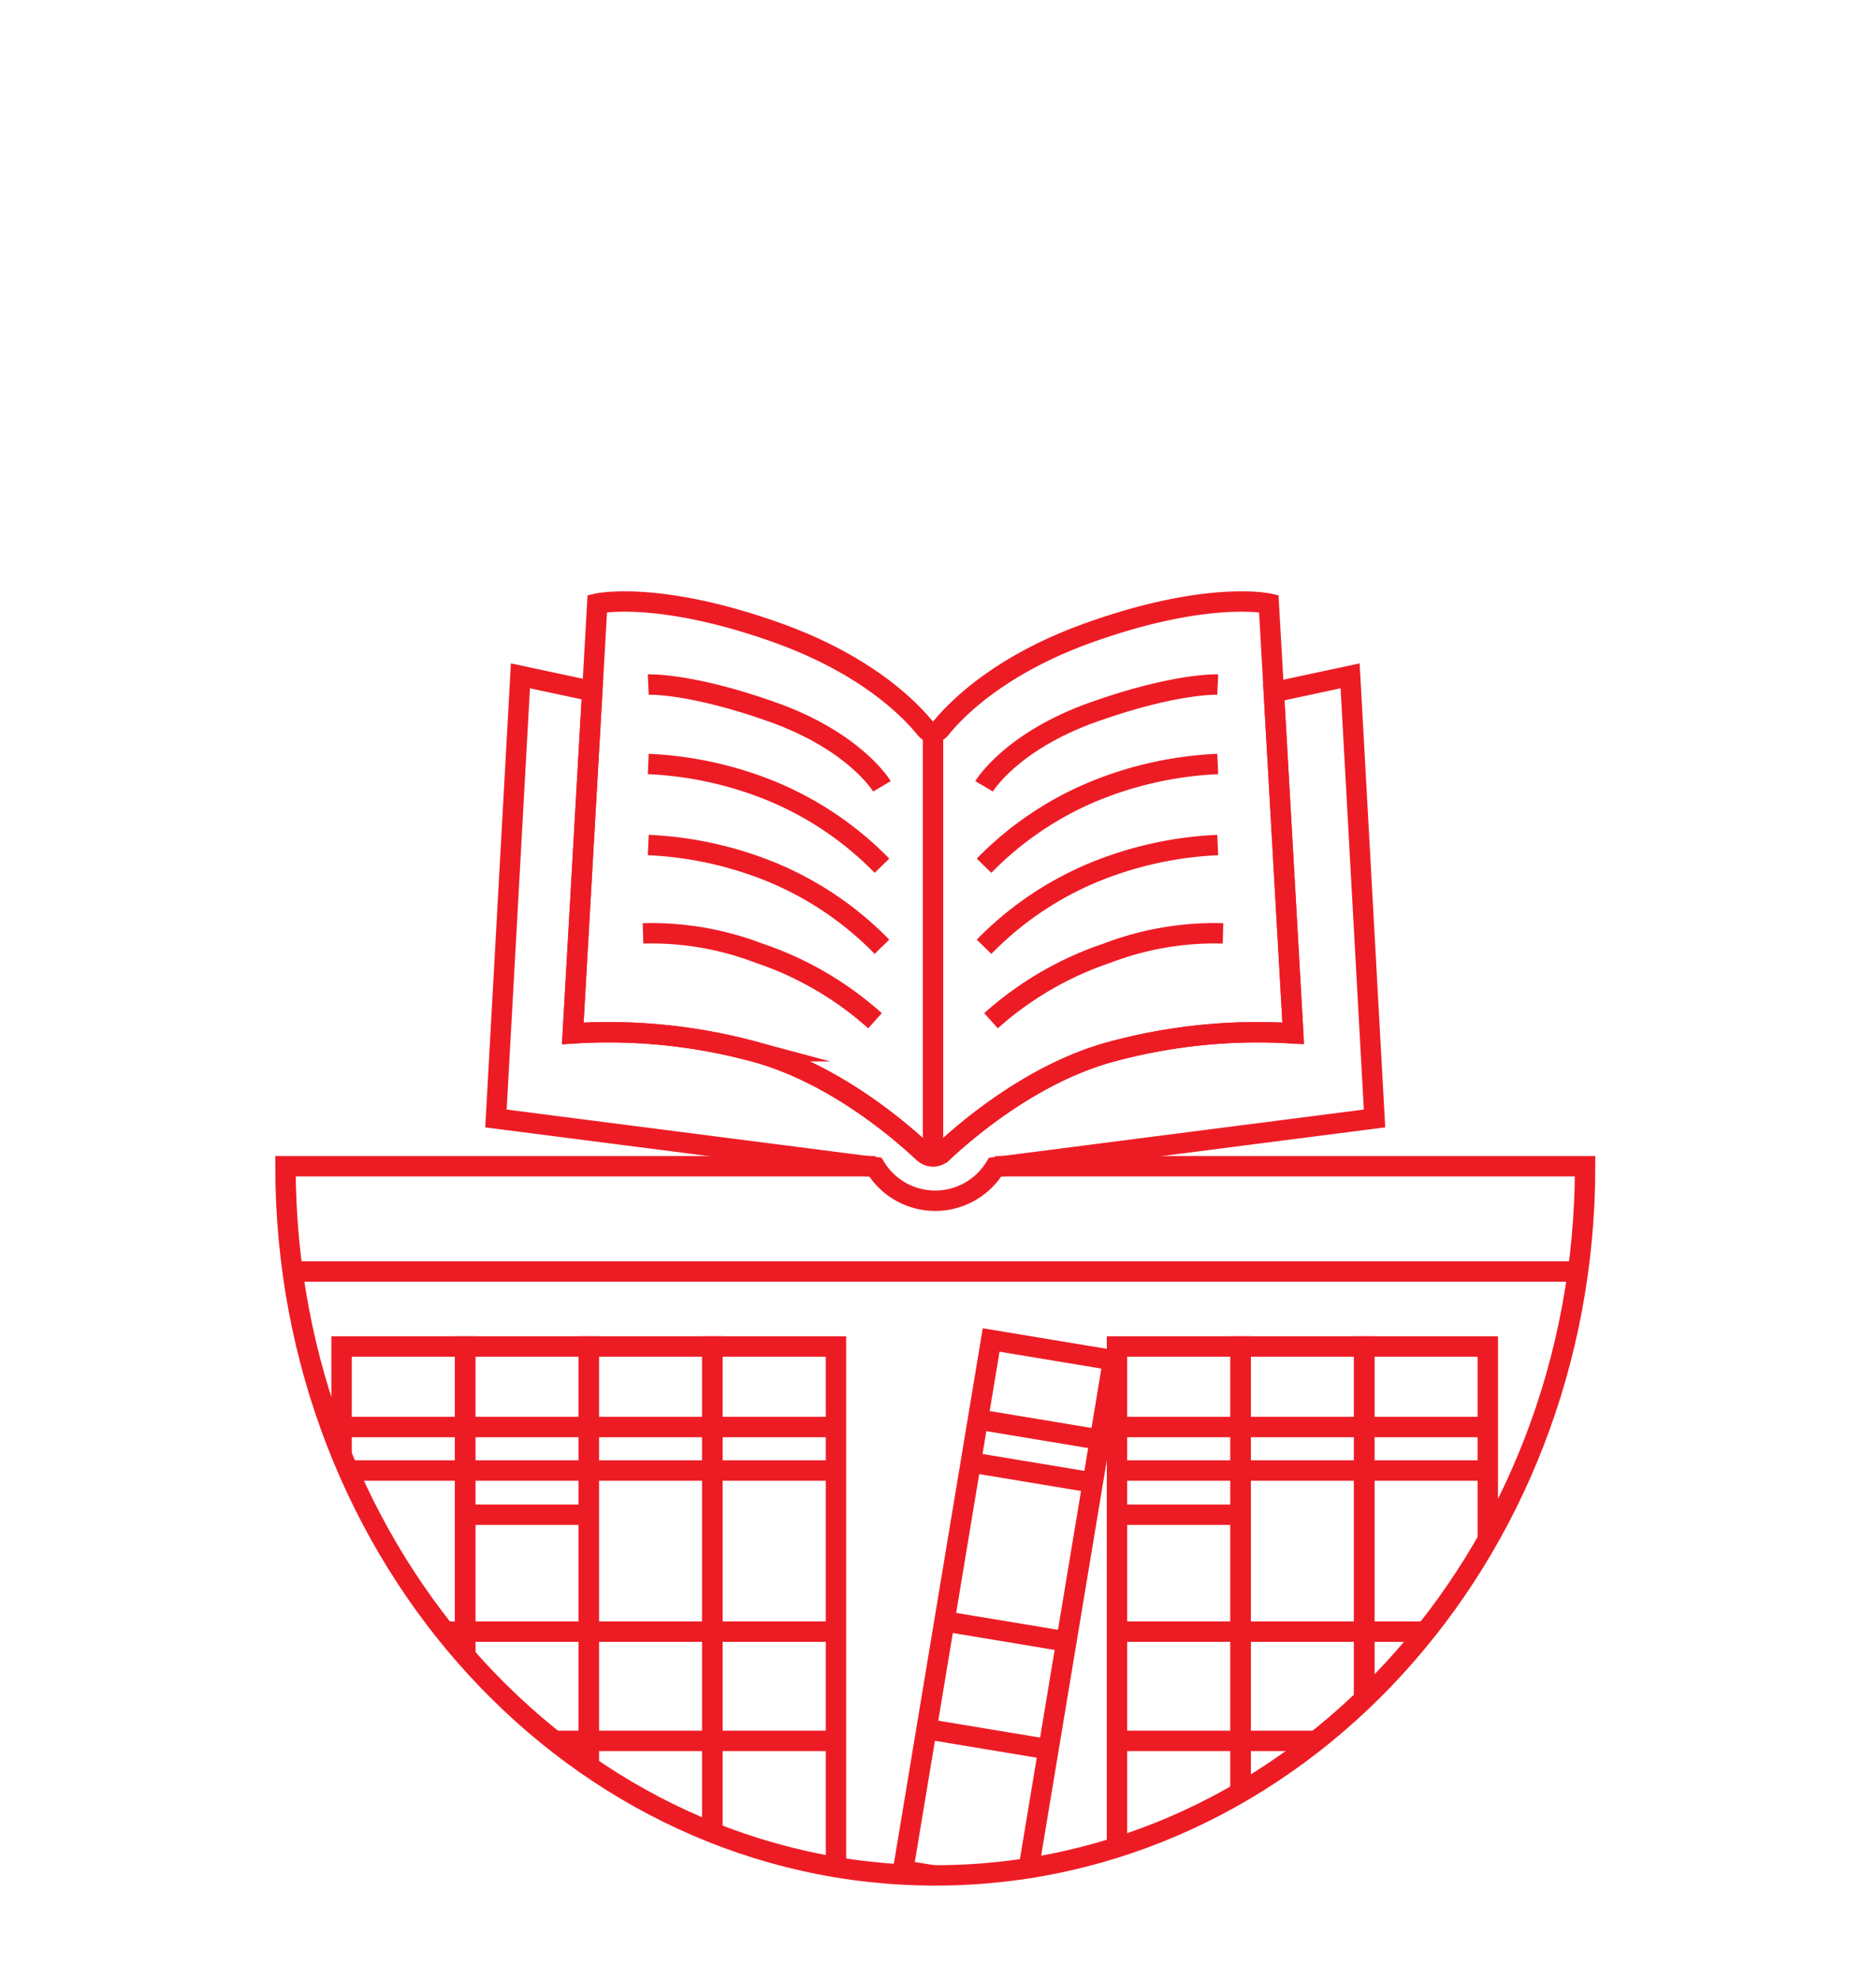 <?xml version="1.0" encoding="utf-8"?>
<svg xmlns="http://www.w3.org/2000/svg" viewBox="0 0 184 194">
  <defs/>
  <defs>
    <clipPath id="a">
      <path fill="none" stroke="#ed1c24" d="M1389.163 417.335c0 38.417 28.535 69.56 63.734 69.56s63.735-31.143 63.735-69.56z" data-name="Tracé 3"/>
    </clipPath>
  </defs>
  <g data-name="Groupe 325">
    <g fill="none" stroke="#ed1c24" stroke-miterlimit="10" stroke-width="2" clip-path="url(#a)" data-name="Groupe 324" transform="translate(-1361.163 -302.949)">
      <g data-name="Groupe 316">
        <path d="M1394.663 435.016h12.123v52.735h-12.123z" data-name="Rectangle 38"/>
        <path d="M1394.663 442.917h12.123" data-name="Ligne 6"/>
        <path d="M1406.786 447.185h-12.123" data-name="Ligne 7"/>
        <path d="M1406.786 462.986h-12.123" data-name="Ligne 8"/>
        <path d="M1406.786 473.702h-12.123" data-name="Ligne 9"/>
      </g>
      <g data-name="Groupe 317">
        <path d="M1458.375 434.379l11.96 1.985-8.637 52.023-11.96-1.985z" data-name="Rectangle 39"/>
        <path d="M1457.081 442.173l11.96 1.986" data-name="Ligne 10"/>
        <path d="M1468.341 448.37l-11.96-1.986" data-name="Ligne 11"/>
        <path d="M1465.753 463.958l-11.96-1.986" data-name="Ligne 12"/>
        <path d="M1463.998 474.529l-11.96-1.986" data-name="Ligne 13"/>
      </g>
      <g data-name="Groupe 318">
        <path d="M1406.787 435.016h12.123v52.735h-12.123z" data-name="Rectangle 40"/>
        <path d="M1406.787 442.917h12.123" data-name="Ligne 14"/>
        <path d="M1418.91 447.185h-12.123" data-name="Ligne 15"/>
        <path d="M1419.341 451.521h-12.123" data-name="Ligne 16"/>
        <path d="M1418.91 462.986h-12.123" data-name="Ligne 17"/>
        <path d="M1418.91 473.702h-12.123" data-name="Ligne 18"/>
      </g>
      <g data-name="Groupe 319">
        <path d="M1418.911 435.016h12.123v52.735h-12.123z" data-name="Rectangle 41"/>
        <path d="M1418.911 442.917h12.123" data-name="Ligne 19"/>
        <path d="M1431.034 447.185h-12.123" data-name="Ligne 20"/>
        <path d="M1431.034 462.986h-12.123" data-name="Ligne 21"/>
        <path d="M1431.034 473.702h-12.123" data-name="Ligne 22"/>
      </g>
      <g data-name="Groupe 320">
        <path d="M1431.034 435.016h12.123v52.735h-12.123z" data-name="Rectangle 42"/>
        <path d="M1431.034 442.917h12.123" data-name="Ligne 23"/>
        <path d="M1443.157 447.185h-12.123" data-name="Ligne 24"/>
        <path d="M1443.157 462.986h-12.123" data-name="Ligne 25"/>
        <path d="M1443.157 473.702h-12.123" data-name="Ligne 26"/>
      </g>
      <g data-name="Groupe 321">
        <path d="M1470.719 435.016h12.123v52.735h-12.123z" data-name="Rectangle 43"/>
        <path d="M1470.719 442.917h12.123" data-name="Ligne 27"/>
        <path d="M1482.842 447.185h-12.123" data-name="Ligne 28"/>
        <path d="M1483.274 451.521h-12.123" data-name="Ligne 29"/>
        <path d="M1482.842 462.986h-12.123" data-name="Ligne 30"/>
        <path d="M1482.842 473.702h-12.123" data-name="Ligne 31"/>
      </g>
      <g data-name="Groupe 322">
        <path d="M1482.843 435.016h12.123v52.735h-12.123z" data-name="Rectangle 44"/>
        <path d="M1482.843 442.917h12.123" data-name="Ligne 32"/>
        <path d="M1494.966 447.185h-12.123" data-name="Ligne 33"/>
        <path d="M1494.966 462.986h-12.123" data-name="Ligne 34"/>
        <path d="M1494.966 473.702h-12.123" data-name="Ligne 35"/>
      </g>
      <g data-name="Groupe 323">
        <path d="M1494.966 435.016h12.123v52.735h-12.123z" data-name="Rectangle 45"/>
        <path d="M1494.966 442.917h12.123" data-name="Ligne 36"/>
        <path d="M1507.089 447.185h-12.123" data-name="Ligne 37"/>
        <path d="M1507.089 462.986h-12.123" data-name="Ligne 38"/>
        <path d="M1507.089 473.702h-12.123" data-name="Ligne 39"/>
      </g>
    </g>
  </g>
  <g fill="none" stroke="#ed1c24" stroke-miterlimit="10" stroke-width="2" data-name="Groupe 326">
    <path d="M85.865 114.386H28c0 38.417 28.535 69.56 63.734 69.56s63.735-31.143 63.735-69.56H97.604" data-name="Tracé 4"/>
    <path d="M28.7 124.717h125.87" data-name="Ligne 40"/>
  </g>
  <path fill="none" stroke="#ed1c24" stroke-miterlimit="10" stroke-width="2" d="M63.583 67.144s4.093-.185 12.2 2.7 10.721 7.28 10.721 7.28" data-name="Tracé 5"/>
  <path fill="none" stroke="#ed1c24" stroke-miterlimit="10" stroke-width="2" d="M63.583 74.934a36.18 36.18 0 0112.2 2.7 32.376 32.376 0 0110.721 7.279" data-name="Tracé 6"/>
  <path fill="none" stroke="#ed1c24" stroke-miterlimit="10" stroke-width="2" d="M63.583 82.883a36.208 36.208 0 0112.2 2.7 32.387 32.387 0 0110.721 7.28" data-name="Tracé 7"/>
  <path fill="none" stroke="#ed1c24" stroke-miterlimit="10" stroke-width="2" d="M63.068 91.551a29.494 29.494 0 0111.377 1.941 32.659 32.659 0 0111.377 6.627" data-name="Tracé 8"/>
  <path fill="none" stroke="#ed1c24" stroke-miterlimit="10" stroke-width="2" d="M90.792 71.486a.919.919 0 001.438 0c1.561-1.941 5.853-6.327 14.681-9.466 11.652-4.143 17.532-2.818 17.532-2.818l2.4 42.157a54.806 54.806 0 00-17.665 1.752c-7.808 2.051-14.423 7.755-16.761 9.96a1.313 1.313 0 01-1.808 0c-2.338-2.2-8.952-7.909-16.761-9.96a54.805 54.805 0 00-17.665-1.752l2.4-42.157s5.879-1.325 17.531 2.818c8.823 3.139 13.117 7.525 14.678 9.466z" data-name="Tracé 9"/>
  <path fill="none" stroke="#ed1c24" stroke-miterlimit="10" stroke-width="2" d="M119.437 67.144s-4.093-.185-12.2 2.7-10.72 7.28-10.72 7.28" data-name="Tracé 10"/>
  <path fill="none" stroke="#ed1c24" stroke-miterlimit="10" stroke-width="2" d="M119.437 74.934a36.18 36.18 0 00-12.2 2.7 32.365 32.365 0 00-10.72 7.279" data-name="Tracé 11"/>
  <path fill="none" stroke="#ed1c24" stroke-miterlimit="10" stroke-width="2" d="M119.437 82.883a36.209 36.209 0 00-12.2 2.7 32.376 32.376 0 00-10.72 7.28" data-name="Tracé 12"/>
  <path fill="none" stroke="#ed1c24" stroke-miterlimit="10" stroke-width="2" d="M119.955 91.551a29.494 29.494 0 00-11.377 1.941 32.659 32.659 0 00-11.377 6.627" data-name="Tracé 13"/>
  <path fill="none" stroke="#ed1c24" stroke-miterlimit="10" stroke-width="2" d="M132.421 66.289l-7.484 1.6 1.9 33.471a54.806 54.806 0 00-17.665 1.752c-7.63 2-14.12 7.5-16.594 9.8a1.572 1.572 0 01-2.141 0c-2.475-2.307-8.964-7.8-16.595-9.8a54.805 54.805 0 00-17.665-1.752l1.91-33.565-7.043-1.505-2.4 43.413 37.216 4.782a6.882 6.882 0 0011.739 0l37.216-4.782z" data-name="Tracé 14"/>
  <path fill="none" stroke="#ed1c24" stroke-miterlimit="10" stroke-width="2" d="M91.511 72.132v41.274" data-name="Ligne 41"/>
</svg>